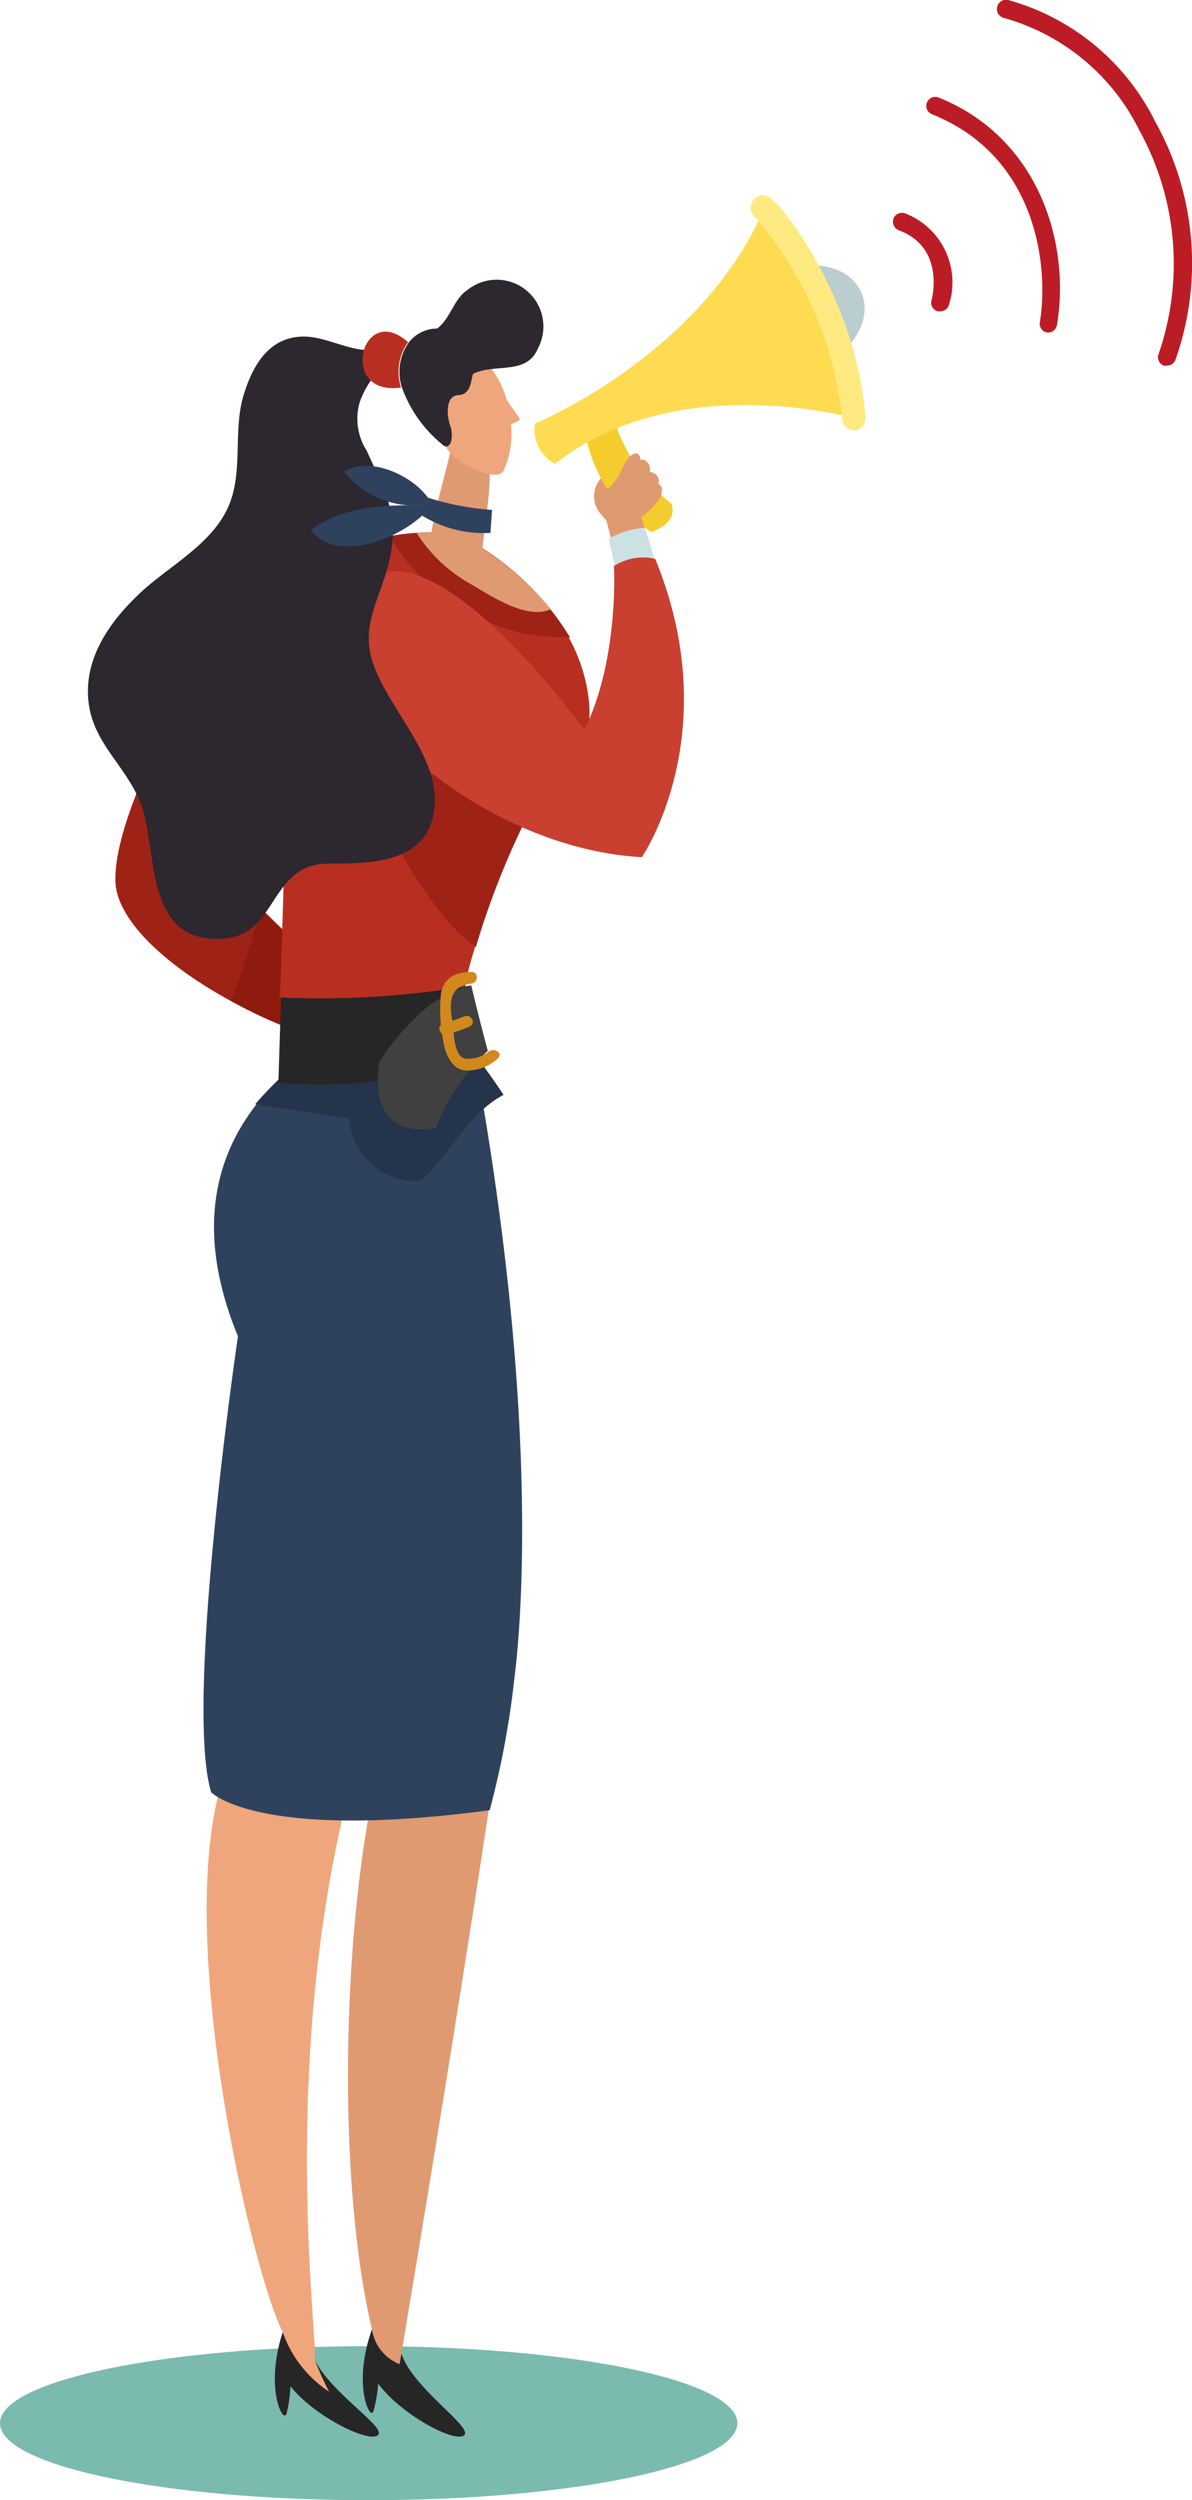 <svg xmlns="http://www.w3.org/2000/svg" viewBox="0 0 66.28 138.96"><defs><style>.cls-1{fill:#7bbaaf;}.cls-2{fill:#262626;}.cls-3{fill:#e09a72;}.cls-4{fill:#f0a67c;}.cls-5{fill:#2e425e;}.cls-6{fill:#24344a;}.cls-7{fill:#9e2316;}.cls-8{fill:#8f1b0e;}.cls-9{fill:#b82f21;}.cls-10{fill:#404040;}.cls-11{fill:#d1891d;}.cls-12{fill:#f5cc2e;}.cls-13{fill:#bacdcf;}.cls-14{fill:#ffdb52;}.cls-15{fill:#ffea82;}.cls-16{fill:#cce1e3;}.cls-17{fill:#c93f30;}.cls-18{fill:#2d272f;}.cls-19{fill:#bc1c25;}</style></defs><g id="Layer_2" data-name="Layer 2"><g id="running"><path class="cls-1" d="M41,134.68c0,2.37-9.19,4.28-20.52,4.28S0,137.05,0,134.68s9.19-4.28,20.52-4.28S41,132.31,41,134.68Z"/><path class="cls-2" d="M22.28,130.67l-1.6-1.2c-1.09,3.06-.11,5.07.08,4.56a7.88,7.88,0,0,0,.27-1.55c1.23,1.69,4.26,3.33,4.78,2.87S22.77,132.62,22.28,130.67Z"/><path class="cls-3" d="M27.77,96.59l-5.61-2c-3.07,7.82-3.72,25.47-1.48,34.86a2.47,2.47,0,0,0,1.54,1.95S25.79,110.23,27.77,96.59Z"/><path class="cls-2" d="M17.36,130.77l-1.64-1.15c-1,3.09,0,5.07.21,4.55a8.13,8.13,0,0,0,.22-1.55c1.28,1.65,4.36,3.19,4.87,2.72S17.9,132.7,17.36,130.77Z"/><path class="cls-4" d="M12.23,99.4c-2.45,9,1.85,27,3.49,30.22a6.56,6.56,0,0,0,2.58,3.31,16,16,0,0,1-.79-1.76c.14-1.83-2.41-19.8,3.35-36.56Z"/><path class="cls-5" d="M16.1,59.44c-4.93,4.34-5,9.65-2.87,14.83,0,0-3,20.34-1.49,25.34,0,0,2.57,2.73,15.49,1A49,49,0,0,0,28.6,93.3C29,90.19,30,78.38,26.36,58.55,26.36,58.55,18.84,57,16.1,59.44Z"/><path class="cls-6" d="M26.36,58.55S18.84,57,16.1,59.44a20.41,20.41,0,0,0-1.91,1.93c1.74.26,3.49.55,5.24.79a3.69,3.69,0,0,0,4,3.47C25.12,64,26,61.93,28,60.85,27.49,60.08,26.94,59.31,26.36,58.55Z"/><path class="cls-7" d="M18.29,30.7C12.54,32.41,5.57,45.89,6.5,49.59S15,57.42,20.26,58.4c0,0,.26-1.12.65-2.22a75.7,75.7,0,0,1-7-6.31,23.52,23.52,0,0,1,6-10.77C24.6,34.23,20.4,30.07,18.29,30.7Z"/><path class="cls-8" d="M12.86,55.64a26.17,26.17,0,0,0,7.4,2.76s.26-1.12.65-2.22c0,0-4.18-3.33-6.44-5.67A52.1,52.1,0,0,1,12.86,55.64Z"/><path class="cls-8" d="M19.07,30.67C14.66,35,10.83,42.8,14.49,47.76a23.57,23.57,0,0,1,5.33-8.66C24.06,34.78,21.23,31,19.07,30.67Z"/><path class="cls-9" d="M26,54.1c.5-2,2.28-7.43,4-9.87,0,0,3.9-1.56,2.46-6.76s-7.14-7.79-7.14-7.79c-5.12-.53-9.13,1.45-9.25,8.26-.08,4.41-.33,12.39-.5,17.5a46.44,46.44,0,0,0,10.31-.61A2.62,2.62,0,0,1,26,54.1Z"/><path class="cls-7" d="M29,35.18a13.5,13.5,0,0,0,2.7.25,15.24,15.24,0,0,0-6.29-5.75,11.8,11.8,0,0,0-3.74.15A11.53,11.53,0,0,0,29,35.18Z"/><path class="cls-3" d="M26.19,32.47c1.09.63,3.08,2,4.44,1.39a16.08,16.08,0,0,0-5.25-4.18,12.66,12.66,0,0,0-2.21-.05A8.45,8.45,0,0,0,26.19,32.47Z"/><path class="cls-7" d="M24.54,50.76a9.49,9.49,0,0,0,1.92,1.88,44.61,44.61,0,0,1,2.73-7C26.8,41.48,24.62,37.19,22.5,33,17.44,38,20.77,46,24.54,50.76Z"/><path class="cls-2" d="M15.63,55.44c-.09,2.8-.15,4.74-.15,4.74s6.59.74,11.64-1.77c0,0-.49-1.81-.92-3.64A49.48,49.48,0,0,1,15.63,55.44Z"/><path class="cls-10" d="M24.24,62.69a11.53,11.53,0,0,1,2.88-4.28s-.49-1.81-.92-3.64a6.69,6.69,0,0,0-3.3,2,12,12,0,0,0-1.82,2.28C20.43,63.65,24.2,62.7,24.24,62.69Z"/><path class="cls-11" d="M27.13,58.48a1.75,1.75,0,0,1-1.29.35c-.55-.11-.61-1.31-.64-1.72-.07-.75-.57-2.27,1-2.44.41-.05.43-.67,0-.65-.86,0-1.54.33-1.68,1.22a9,9,0,0,0,.13,2.64c.1.67.46,1.56,1.24,1.62a2.52,2.52,0,0,0,1.81-.69C28,58.51,27.43,58.19,27.13,58.48Z"/><path class="cls-11" d="M25.81,56.49a7.62,7.62,0,0,1-1.14.38.32.32,0,0,0,.16.62,7.27,7.27,0,0,0,1.29-.44C26.5,56.88,26.18,56.32,25.81,56.49Z"/><path class="cls-3" d="M33.36,28.52a1.5,1.5,0,0,1,.51-2.28l.52.65Z"/><path class="cls-12" d="M34.09,23.16A9.78,9.78,0,0,0,37.33,28s.5,1-1.12,1.57a8.12,8.12,0,0,1-3.71-5.81Z"/><path class="cls-13" d="M45.56,20.52l-1.94-5.47C47.74,13.61,50.21,17.8,45.56,20.52Z"/><path class="cls-14" d="M42.51,11.55a20.67,20.67,0,0,1,5,11.7s-9.85-2.81-16.65,2.53a2.15,2.15,0,0,1-1.11-2.24S39,19.74,42.51,11.55Z"/><path class="cls-15" d="M47.5,23.93h0a.68.68,0,0,0,.62-.73c-.46-6.27-4.3-11.42-5.24-12.17a.67.67,0,0,0-1,.1.68.68,0,0,0,.11.95A20.2,20.2,0,0,1,46.83,23.3.68.68,0,0,0,47.5,23.93Z"/><path class="cls-3" d="M34.23,29.22c.81.37,3.31-1.77,2.38-2.33a.5.5,0,0,0-.48-.65c.13-.47-.37-.83-.51-.65-.06-.72-.67-.36-1,.4a3.76,3.76,0,0,1-1.56,1.77A1.94,1.94,0,0,0,34.23,29.22Z"/><path class="cls-3" d="M35.42,28a18.62,18.62,0,0,1,.71,2.61l-1.92.54a17.64,17.64,0,0,0-.84-3.25Z"/><path class="cls-16" d="M34.3,32l-.45-2.06a4.78,4.78,0,0,1,2-.61,17.14,17.14,0,0,1,.73,2.7Z"/><path class="cls-17" d="M19.14,33.85c-2.05,4.59,7.26,13.29,16.55,13.79,0,0,4.73-6.87.74-16.58a3,3,0,0,0-2.29.4s.29,5.2-1.65,9.11C32.49,40.57,22.4,26.53,19.14,33.85Z"/><path class="cls-3" d="M25.28,23.25c.12,1.3-1.1,4.65-1.32,6.57s2.69,2.54,2.9.41.58-3.51.22-5.77Z"/><path class="cls-4" d="M26.52,19.69l0,.25c-2.43-.31-3.32,3.8-1.07,5.62.47.38,2.19,1.22,2.55.61a4.9,4.9,0,0,0,.41-2.59c.28-.1.53-.23.49-.3-.22-.33-.48-.69-.73-1.07a5,5,0,0,0-.9-1.78,3,3,0,0,1-.13-.73C27.16,19.28,26.51,19.27,26.52,19.69Z"/><path class="cls-18" d="M16.73,18.71c1.36-.08,2.8.92,4.13.72a1.86,1.86,0,0,0,.59.8A5,5,0,0,0,20,22.36a3.3,3.3,0,0,0,.39,2.69c1.1,2.43,1.89,3.7,1.19,6.39-.5,1.9-1.52,3.37-.86,5.35.86,2.64,3.7,5.17,3.44,8.05C23.89,48,20.63,48,18.27,48c-3.27,0-2.82,3.89-5.74,4.16-4.72.43-3.67-5.21-4.79-7.71C6.88,42.46,5.17,41.25,4.92,39s1-4.21,2.6-5.78c1.75-1.77,4.55-3,5.35-5.52.6-1.88.1-3.93.7-5.82C14.07,20.29,14.94,18.8,16.73,18.71Z"/><path class="cls-9" d="M20.27,19.35c.32-.85,1.24-1.39,2.42-.33a2.82,2.82,0,0,0-.39,2.52c-1.33.19-2-.46-2.11-1.21A2,2,0,0,1,20.27,19.35Z"/><path class="cls-18" d="M26,16.11c-.77.5-.95,1.59-1.69,2.15a2,2,0,0,0-1.57.76,2.82,2.82,0,0,0-.39,2.52,7.21,7.21,0,0,0,2.33,3.23c.14.11.35,0,.4-.23a1.63,1.63,0,0,0-.07-.95c-.2-.66-.19-1.6.48-1.63s.69-.75.78-1.06c0,0,0-.08.05-.13,1.24-.59,2.95.1,3.59-1.4A2.6,2.6,0,0,0,26,16.11Z"/><path class="cls-5" d="M23.41,28.62a6.54,6.54,0,0,0,3.86,1l.09-1.28a15.12,15.12,0,0,1-3.75-.74Z"/><path class="cls-5" d="M24,28c-.71-1.43-3.38-2.74-4.87-1.78A5,5,0,0,0,24,28Z"/><path class="cls-5" d="M24,28.08c-2.42,0-4.68-.08-6.73,1.38C18.86,31.49,22.81,29.72,24,28.08Z"/><path class="cls-19" d="M52.28,17.3a.34.34,0,0,1-.14,0,.49.49,0,0,1-.34-.62s.8-2.91-1.82-3.88a.52.52,0,0,1-.3-.65.51.51,0,0,1,.65-.29,4.11,4.11,0,0,1,2.43,5.1A.49.49,0,0,1,52.28,17.3Z"/><path class="cls-19" d="M58.31,18.48h-.08a.49.49,0,0,1-.41-.57c.5-3-.11-9.21-6-11.56a.5.5,0,1,1,.37-.93c5.6,2.25,7.34,8.14,6.58,12.65A.5.5,0,0,1,58.31,18.48Z"/><path class="cls-19" d="M64.89,20.32a.57.57,0,0,1-.18,0,.5.5,0,0,1-.29-.64A15.33,15.33,0,0,0,63.36,7.26,12,12,0,0,0,55.83,1a.5.5,0,0,1,.23-1,13,13,0,0,1,8.18,6.77A16.12,16.12,0,0,1,65.36,20,.5.5,0,0,1,64.89,20.32Z"/></g></g></svg>